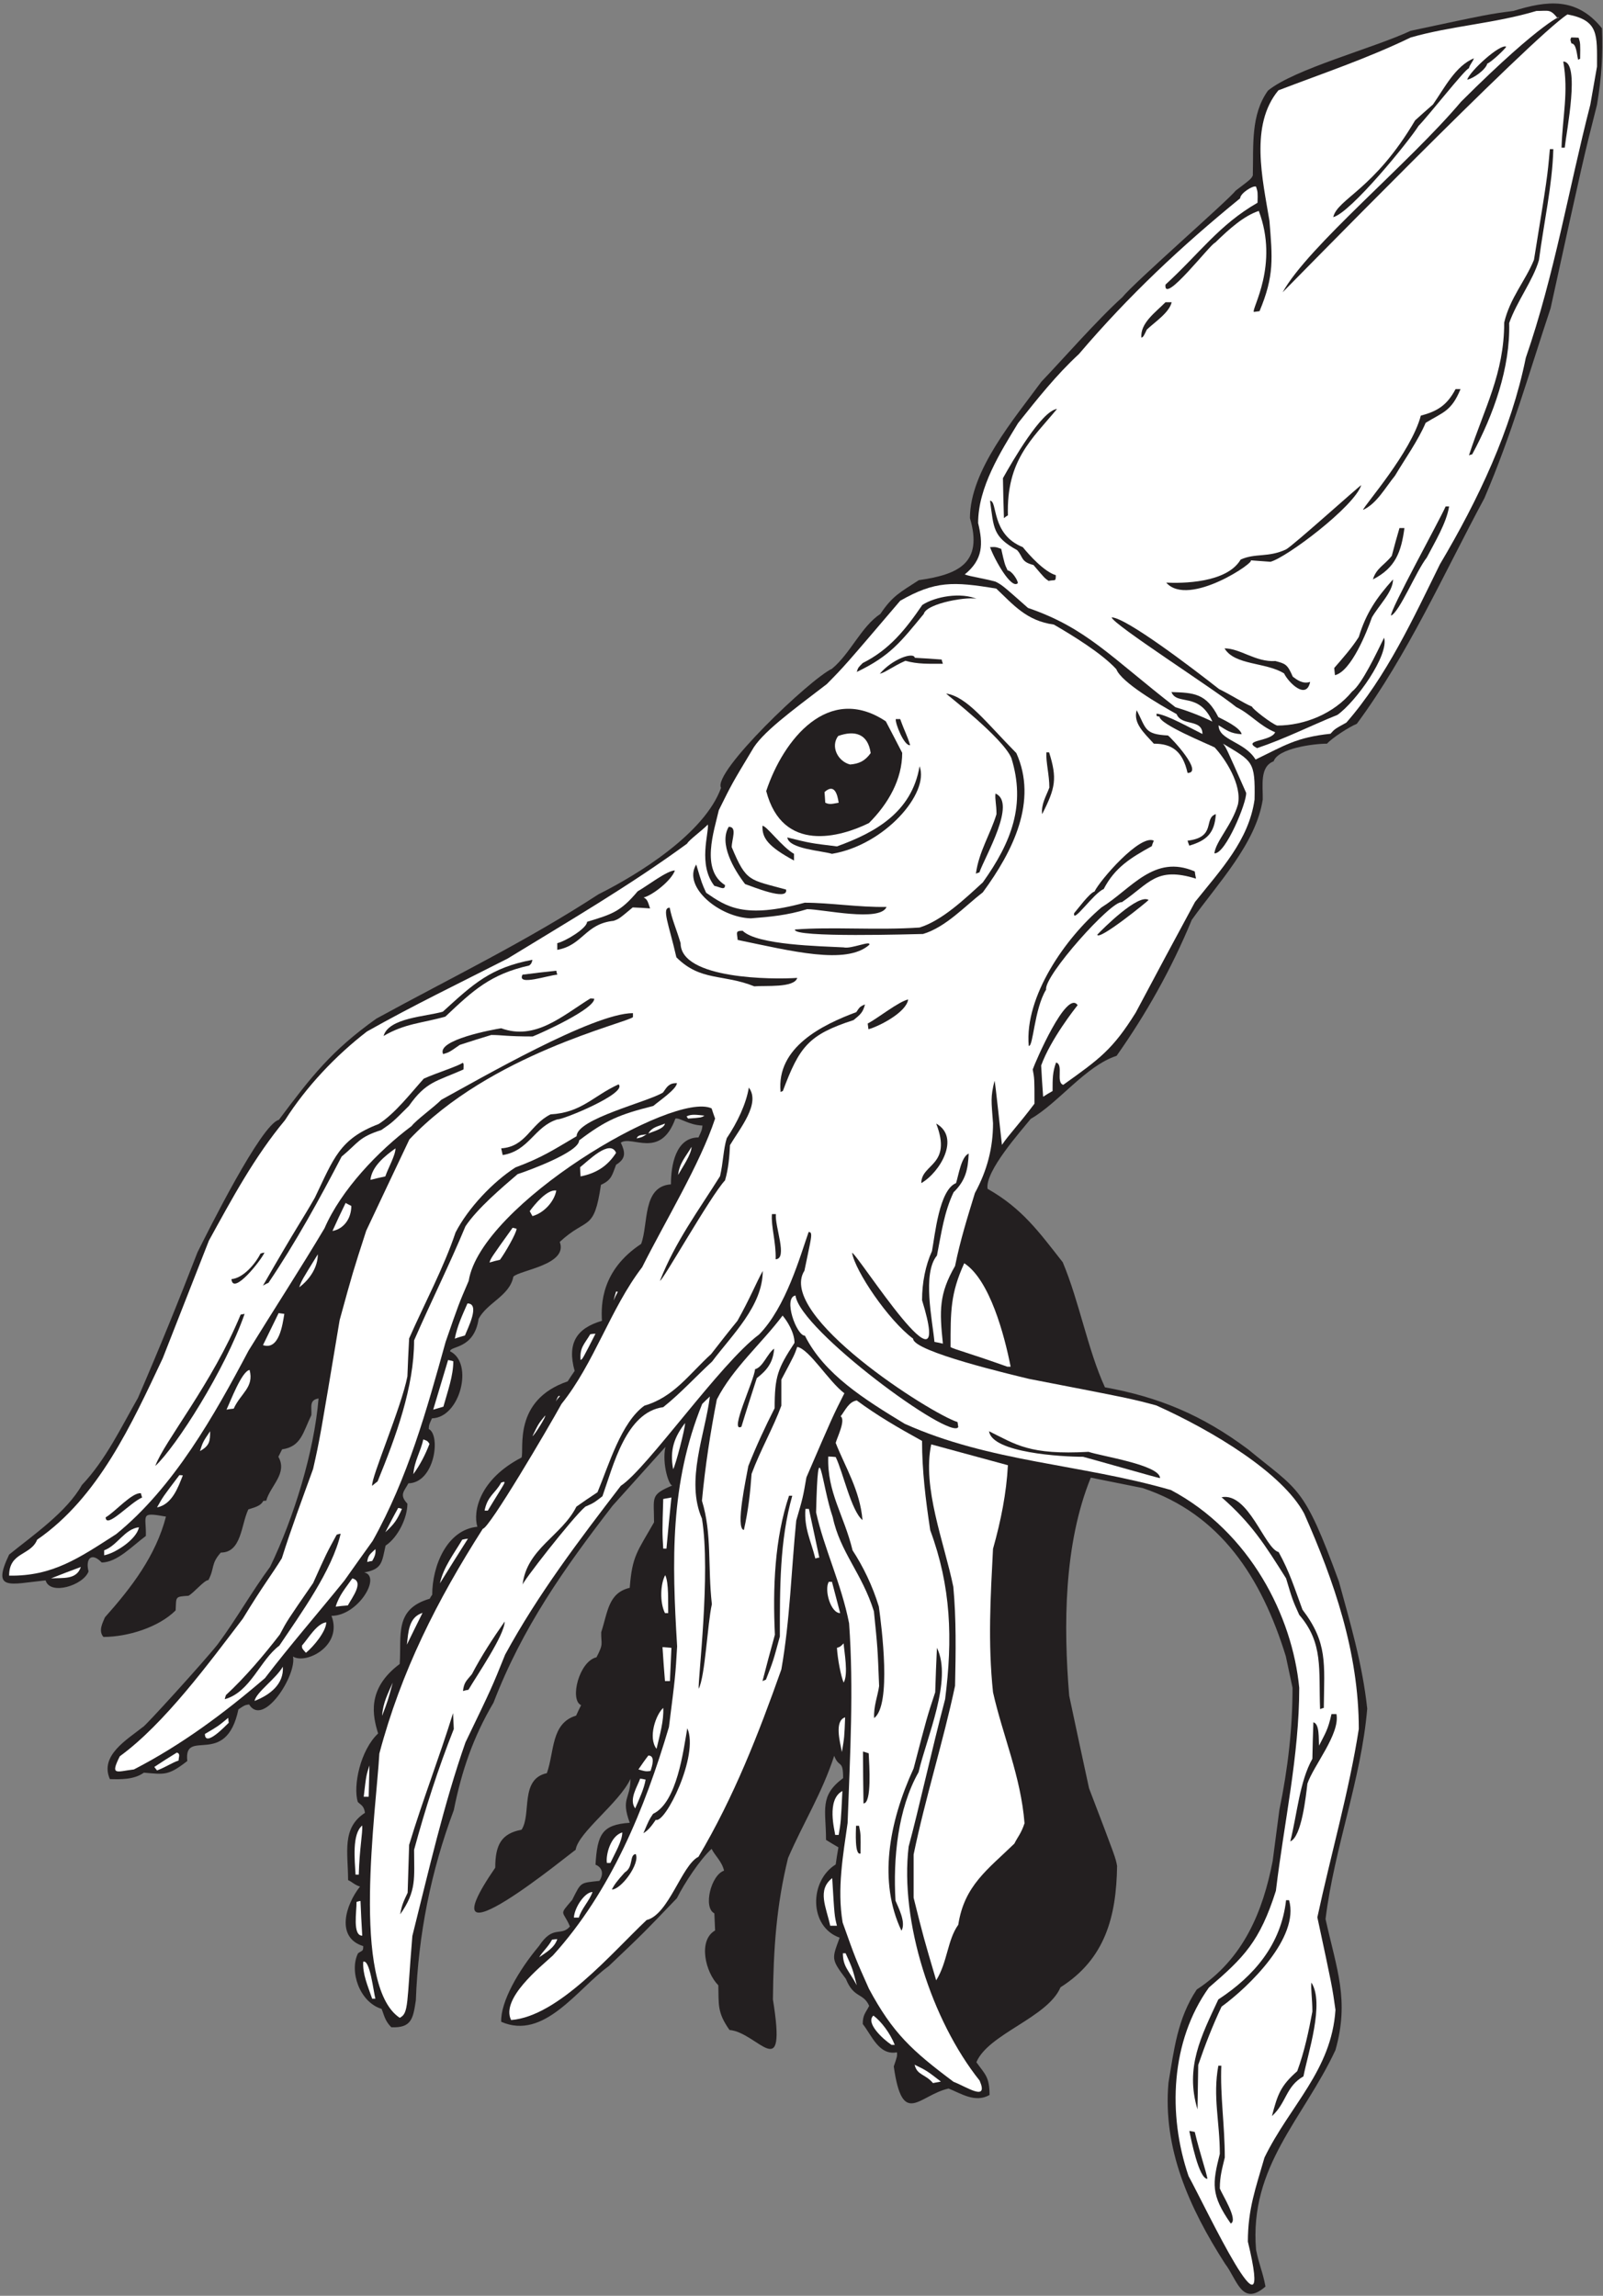 <?xml version="1.0" encoding="UTF-8" standalone="no"?>
<svg
   xmlns:dc="http://purl.org/dc/elements/1.1/"
   xmlns:cc="http://creativecommons.org/ns#"
   xmlns:rdf="http://www.w3.org/1999/02/22-rdf-syntax-ns#"
   xmlns:svg="http://www.w3.org/2000/svg"
   xmlns="http://www.w3.org/2000/svg"
   viewBox="0 0 620 888"
   height="888"
   width="620"
   xml:space="preserve"
   id="svg2"
   version="1.1"><rect x="0" y="0" width="620" height="888" fill="#808080" stroke="none"/><defs
     id="defs6" /><g
     transform="matrix(1.333,0,0,-1.333,0,888)"
     id="g10"><g
       transform="scale(0.1)"
       id="g12"><path
         id="path14"
         style="fill:#231f20;fill-opacity:1;fill-rule:nonzero;stroke:none"
         d="M 3554.48,93.035 C 3449.36,257.195 3373.76,427.844 3390.32,617.922 c 15.95,94.324 25.86,186.48 82.08,270.723 136.8,89.277 192.24,228.245 220.31,372.955 6.49,49.68 12.97,99.36 19.45,148.32 25.2,121.68 38.16,237.6 38.16,354.24 -6.48,30.96 -12.96,61.2 -19.44,91.44 -70.56,228.24 -189.36,412.56 -415.44,488.16 -50.4,10.08 -100.8,20.16 -150.48,30.24 -78.48,-193.02 -79.41,-430.66 -62.64,-632.87 18.72,-89.29 38.16,-178.57 57.6,-268.57 77.04,-201.6 77.04,-201.6 81.36,-225.36 -2.16,-146.88 -34.56,-270.005 -164.16,-352.083 -37.74,-88.496 -209.52,-134.875 -244.08,-217.441 25.2,-35.274 38.16,-42.481 38.16,-95.039 -41.76,-23.758 -82.8,4.328 -118.8,18.718 -85.97,-19.097 -133.67,-115.664 -159.12,64.083 10.08,29.523 10.08,29.523 9.36,41.046 -52.56,-10.089 -73.44,49.676 -99.36,82.079 0,26.632 7.92,31.679 18.72,52.562 -17.34,39.02 -44.7,21.004 -67.68,78.477 -43.92,58.32 -40.32,58.32 -18,119.518 -89,31.15 -88.9,164.51 -11.52,212.4 2.16,16.55 5.04,33.12 7.91,49.68 -12.23,7.2 -24.47,14.4 -35.99,21.6 0,87.12 -20.16,127.44 49.67,179.28 0,55.52 -12.1,27.97 -25.91,64.8 -36.16,-110.47 -88.8,-192.53 -133.92,-296.64 -33.84,-137.51 -42.48,-264.24 -43.92,-410.396 40.84,-253.203 -42.68,-96.004 -126,-88.567 -36,51.125 -30.96,73.442 -32.4,129.602 -37.44,37.441 -59.76,130.321 -9.36,159.121 -0.72,16.56 -1.44,33.11 -2.16,49.68 -33.09,16.55 -9.83,111.2 28.08,123.84 -5.76,26.64 -27.36,44.64 -36,63.37 -33.84,-30.97 -79.2,-100.09 -100.8,-143.28 -99.36,-103.69 -99.36,-103.69 -198,-197.294 -90.72,-65.515 -187.2,-215.996 -311.76,-161.277 -2.06,57.551 49.92,148.731 109.44,219.601 41.62,63.27 63.41,26.36 90,56.88 -20.16,48.24 -33.84,30.24 6.48,77.04 26.64,53.28 22.32,48.96 79.2,55.44 15.12,23.77 4.32,41.04 -11.52,46.8 5.43,88.22 18.55,116.14 99.36,121.68 -26.49,72.16 2.16,68.37 2.16,127.44 -32.47,-69.95 -151.92,-155.51 -159.12,-205.92 -5.17,-1.23 -453.71,-372.469 -233.28,-51.84 0,66.47 17.76,99.18 76.32,110.16 29.52,44.64 -5.76,146.88 73.44,164.16 22.32,62.64 11.52,144.72 84.96,167.04 4.32,10.09 9.36,20.16 14.4,30.24 -33.97,15.1 -6.04,127.26 44.64,138.95 21.6,41.05 12.96,37.45 13.68,72.73 19.44,59.04 20.16,113.76 82.8,128.88 7.14,92.76 21.5,103.92 70.56,190.08 0,74.15 -12.24,79.21 54,107.28 -9.43,-6 -32.12,62.53 -20.88,111.6 -51.12,-56.89 -102.24,-113.76 -153.36,-170.64 -141.12,-182.88 -262.08,-354.24 -345.6,-571.68 -58.32,-98.64 -92.16,-196.56 -115.2,-311.76 -66.24,-177.12 -102.96,-360 -110.16,-552.235 -7.92,-51.125 -11.52,-80.649 -71.28,-77.766 -18.72,18.723 -20.88,35.996 -28.08,53.281 -64.08,19.446 -94.32,109.446 -68.4,161.282 12.91,9.228 15.12,4.961 15.12,20.878 -80.404,24.74 -51.49,119.55 -9.36,172.8 -15.12,4.32 -23.04,13.69 -34.56,18.72 0,79.2 -19.437,151.2 48.96,195.12 -2.88,20.88 -11.52,22.33 -20.88,31.68 -14.13,46.92 7.37,150.1 59.04,198.72 -15.27,49.51 -34.6,129.05 62.64,201.6 5.76,83.52 -16.56,159.12 87.12,189.36 2.16,4.32 4.32,7.92 7.2,11.52 0,83.52 42.48,188.64 131.04,197.28 -13.52,44.2 6.01,137.83 128.16,200.88 8.39,23.06 -26.38,166.19 133.92,221.04 6.48,10.08 12.96,20.16 20.16,30.25 -22.32,79.91 5.04,123.83 79.2,145.43 -2.88,46.61 -2.08,146.73 113.76,223.19 21.69,58.1 2.85,166.84 86.4,172.81 0,54.88 13.67,136.08 79.92,136.08 10.08,21.6 10.08,21.6 11.52,34.56 -40.19,1.38 -65.37,23.44 -78.48,20.16 -43.45,-119.5 -126.43,-47.28 -158.4,-69.84 12.96,-27.36 15.84,-46.08 -13.68,-64.07 -11.52,-29.53 -12.24,-43.93 -43.92,-58.32 -20.48,-138.24 -39.62,-91.29 -119.52,-165.61 24.98,-66.58 -116.47,-81.8 -134.64,-100.8 -10.8,-56.16 -75.6,-74.88 -100.8,-122.4 -13.2,-89.15 -82.8,-77.76 -82.8,-94.32 69.45,-33.48 29.17,-192.9 -52.56,-194.39 -8.64,-18.73 -8.64,-18.73 -9.36,-30.97 35.51,-17.76 17.45,-156.06 -59.04,-157.68 -12.24,-23.04 -27.36,-33.12 -2.88,-59.04 0,-41.04 -27.36,-97.92 -63.36,-121.68 -10.8,-48.24 -9.36,-68.4 -61.92,-77.76 50.84,-11.29 -17.84,-126 -95.042,-126 33.625,-87.35 -74.313,-141.71 -111.598,-118.08 11.262,-54.19 -86.351,-206.58 -127.441,-138.96 -12.957,-2.16 -12.957,-2.16 -30.961,-14.4 -36.215,-172.38 -159.375,-51.19 -148.317,-149.76 -55.937,-43.62 -66.351,-38.81 -126,-33.84 -28.804,-20.88 -69.121,-19.44 -98.64,-18.72 -30.242,68.4 49.679,114.48 95.762,151.2 0.027,-5.19 179.289,191.79 217.441,240.48 53.996,72.73 98.637,152.64 151.918,224.64 69.121,143.28 127.441,333.36 140.398,488.16 -28.082,-4.32 -19.441,-25.2 -20.882,-48.24 -24.477,-50.4 -29.516,-91.44 -84.958,-99.35 -3.601,-7.21 -7.203,-14.41 -10.8,-21.61 27.359,-48.24 -23.039,-83.52 -35.278,-127.44 -2.882,0 -5.761,0 -8.64,-0.72 -7.922,-15.84 -28.801,-19.44 -43.199,-24.48 -21.176,-43.77 -19.293,-125.28 -79.922,-125.28 -29.524,-33.12 -17.282,-44.63 -36,-79.92 -12.239,0 -40.321,-35.28 -57.598,-45.36 -40.324,-2.88 -35.285,-2.16 -37.441,-42.48 -49.524,-49.52 -139.754,-77.04 -209.524,-77.04 -15.84,18 -1.441,42.48 4.32,56.88 77.043,86.4 147.606,178.56 177.122,292.32 -77.04,13.68 -56.879,5.04 -58.321,-56.16 -38.16,-28.08 -83.519,-77.03 -128.16,-77.03 -30.238,31.67 -47.519,10.07 -38.16,-25.93 -15.133,-40.73 -111.844,-70.43 -124.559,-25.92 -104.398,-10.8 -156.961,-32.4 -105.84,74.88 69.465,56.16 167.097,123.63 210.96,201.6 69.118,72.72 114.477,168.48 162.719,252.72 61.203,141.12 118.801,282.95 172.801,422.65 28.797,57.59 185.039,372.23 236.16,384.47 95.039,126.72 152.637,200.88 282.959,293.76 220.53,120.69 432.88,222.94 644.4,360.72 117.39,58.69 308.2,177.23 355.68,308.88 -25.86,44.65 257.4,315.13 321.84,345.6 54,44.64 84.24,121.68 140.4,159.12 36,53.28 57.6,62.64 111.6,97.92 116.64,16.56 186.48,50.4 148.32,180 0,138.96 129.6,289.44 207.36,396 53.61,55.64 165.21,182.85 234.71,244.8 34.13,42.81 309.07,282.95 329.05,309.6 44.64,33.84 44.64,33.84 49.68,43.92 2.15,87.84 -6.48,175.68 43.92,246.24 77.29,63.05 306.08,123 414,173.52 226.08,48.24 226.08,48.24 298.09,57.6 97.91,30.24 183.59,41.04 257.03,-50.4 2.88,-76.32 -0.72,-139.68 -14.4,-221.76 -38.88,-153.36 -38.88,-153.36 -134.64,-590.4 -61.92,-185.76 -113.03,-367.2 -192.24,-551.52 -116.65,-216.72 -222.48,-455.04 -370.08,-654.48 -21.6,-8.64 -72,-41.04 -86.4,-57.6 -39.6,0 -142.56,-13.68 -154.8,-51.12 -41.04,-15.84 -30.96,-69.84 -31.68,-110.88 -19.44,-127.44 -130.31,-243.36 -205.92,-349.2 -59.46,-144.24 -134.6,-276.17 -218.16,-394.56 -89.95,-29.33 -168.79,-136.98 -249.12,-182.88 -28.79,-36 -133.2,-151.92 -125.28,-203.04 100.3,-56.78 149.19,-125.18 218.17,-213.12 48.64,-116.15 72.5,-254.02 122.39,-362.87 155.52,-28.09 281.52,-79.93 415.44,-180 147.02,-121.25 161.14,-103.57 263.52,-383.77 32.4,-118.8 68.4,-239.76 82.08,-368.64 -17.28,-205.2 -95.76,-404.64 -120.95,-610.57 33.01,-148.09 69.52,-235.317 28.79,-380.149 -92.88,-199.445 -250.56,-336.965 -230.4,-579.602 10.08,-48.242 18.72,-61.203 27.36,-106.562 -69.01,-60.039 -82.5,21.328 -117.36,66.238 v 0" /><path
         id="path16"
         style="fill:#ffffff;fill-opacity:1;fill-rule:nonzero;stroke:none"
         d="m 3448.64,347.195 c -61.2,179.289 -51.84,392.407 59.04,547.207 101.32,87.18 147.59,133.208 194.4,280.798 23.76,198.72 67.68,392.4 67.68,588.96 -19.73,207.08 -141.99,451.44 -372.24,573.84 -264.24,76.32 -524.16,80.64 -772.56,192.25 -115.92,70.55 -233.28,143.27 -289.44,255.59 -24.69,0 -64.02,110.53 -27.36,116.64 12.64,-100.33 452.34,-423.04 472.32,-381.6 -0.72,5.04 -1.44,10.08 -2.16,14.4 -76.44,23.72 -526.41,309.73 -444.24,439.2 18.98,94.18 26.36,112.32 12.24,112.32 -24.43,-69.16 -65.69,-218.19 -144.07,-297.69 -112.25,-83.16 -324.18,-388.54 -400.97,-438.86 -120.96,-157.69 -239.76,-313.93 -335.52,-489.61 -38.88,-96.48 -38.88,-96.48 -115.2,-254.88 -62.64,-178.56 -107.28,-375.12 -154.08,-561.6 -16.56,-197.273 -10.08,-224.64 -36.72,-237.597 -142.31,94.343 -68.03,605.327 -59.04,766.797 63.36,239.04 167.76,444.96 300.24,652.32 18,0 189.36,291.59 228.24,362.16 95.04,118.08 141.84,276.48 234,396.72 65.58,131.16 168.23,299.49 211.68,431.28 -3.6,10.08 -7.2,20.16 -10.08,29.52 -110.71,51.77 -669.72,-279.99 -704.88,-500.4 -28.8,-66.96 -28.8,-66.96 -66.96,-177.12 -54.72,-197.28 -109.44,-394.56 -211.68,-577.44 -27.36,-38.17 -54.72,-76.32 -82.081,-115.2 C 923.754,1981.89 841.48,1887.27 768.801,1792.23 650.719,1690.72 526.879,1598.56 388.637,1527.27 c -50.578,-6.06 -69.91,-19.58 -41.039,38.17 128.882,93.6 259.922,272.16 357.125,399.6 60.476,99.36 83.519,126.72 113.035,174.96 27.363,87.12 59.762,173.52 90.722,259.2 19.442,86.4 19.442,86.4 77.04,432 38.16,138.96 38.16,138.96 77.04,259.2 41.76,88.56 83.52,177.12 125.28,264.96 233.49,247.79 629.18,337.35 648.72,354.96 0,4.32 0,7.92 0,11.52 -116.22,0 -445.51,-191.32 -555.84,-251.28 -22.32,-22.32 -73.44,-59.04 -86.4,-76.32 -96.48,-72 -204.48,-185.04 -252.718,-296.64 C 871.758,2980.25 794,2860.72 721.277,2742.64 622.641,2556.16 504.563,2345.92 336.801,2209.84 230.238,2141.44 153.199,2087.44 26.48,2089.6 c 0,69.12 62.641,57.6 81.364,104.4 177.836,122.39 275.039,336.96 364.312,526.32 44.645,113.76 89.285,227.52 133.922,341.28 66.965,121.68 131.766,242.64 221.039,349.92 61.203,96.48 146.883,187.2 237.603,257.04 133.92,75.6 267.12,139.68 408.24,211.68 176.4,108 354.24,211.68 520.56,333.36 5.76,10.8 41.04,36 60.48,55.44 2.91,-26.14 -29.06,-116.22 18.72,-177.84 16.33,-3.27 30.96,-14.51 30.96,2.16 -71.28,44.64 -31.68,156.96 -18,217.44 38.16,77.04 38.16,77.04 95.76,172.8 26.84,50.33 114.29,114.07 217.44,192.96 51.12,51.84 51.12,51.84 213.12,241.92 100.8,57.6 153.36,56.16 278.64,35.28 48.24,-45.36 87.13,-93.6 167.04,-104.4 53.77,-31.13 139.31,-83.52 181.44,-129.6 14.4,-38.16 124.56,-102.24 174.96,-130.32 13.98,-35.71 74.88,-12.52 74.88,-57.6 -36.73,18 -102.24,55.44 -133.2,59.04 0,-9.69 -0.27,-6.41 8.64,-8.64 0,-22.32 139.68,-79.2 159.84,-89.28 30.24,-32.4 79.92,-108 67.69,-165.6 -17.29,-59.84 -64.1,-106.35 -68.41,-141.84 32.29,-3.29 94.91,149.94 92.16,175.68 -57.61,130.32 -57.61,130.32 -66.96,142.56 85.68,-51.84 93.6,-49.68 91.44,-162 -16.55,-118.08 -97.93,-203.76 -172.8,-297.36 -57.6,-106.56 -115.2,-213.84 -172.08,-321.12 -66.96,-107.28 -104.4,-133.92 -210.24,-209.52 -22.36,7.06 1.92,59.1 -20.88,64.8 -10.08,-28.08 -10.08,-46.08 -10.08,-82.8 -9.36,-5.04 -18.72,-10.8 -27.36,-16.56 -2.16,30.24 -4.32,60.48 -5.76,90.72 27.46,75.93 98.49,166.02 105.84,174.96 -31.68,47.52 -123.84,-167.04 -130.32,-186.48 5.04,-26.64 5.04,-26.64 5.04,-99.36 -48.24,-64.08 -74.16,-89.28 -94.32,-119.52 -2.72,20.23 -19.43,185.76 -21.6,185.76 -11.9,-48.8 -9.08,-57.1 -4.32,-123.12 0,-70.56 -16.56,-136.07 -52.56,-202.32 -21.6,-70.56 -42.48,-136.8 -57.59,-211.68 -46.81,-81.36 -45.37,-128.88 -35.29,-225.36 -8.64,2.16 -16.56,3.59 -24.48,5.04 -5.76,61.92 -36,198.72 7.2,250.56 12.96,66.24 20.88,126 48.24,183.6 35.28,34.56 41.76,66.24 43.92,112.32 -21.48,-8.59 -29.47,-62.73 -36.72,-85.68 -48.96,-19.44 -61.2,-151.2 -69.84,-197.28 -18.72,-41.04 -28.8,-91.44 -28.8,-142.56 98.3,-318.21 -187.93,135.97 -203.04,137.52 8.64,-52.18 104.41,-195.03 177.12,-249.12 0,-37.44 289.44,-105.12 336.24,-116.64 297.36,-57.6 297.36,-57.6 369.36,-77.04 164.49,-73.87 366.58,-196.35 429.12,-313.92 86.4,-195.12 158.4,-402.48 158.4,-624.96 -28.08,-180.72 -80.63,-362.16 -120.24,-546.48 43.2,-201.597 43.2,-201.597 52.56,-268.558 -11.52,-175.684 -131.77,-276.489 -205.92,-428.403 -25.2,-87.84 -48.24,-149.043 -48.24,-244.082 81.14,-335.664 -122.91,101.02 -172.08,190.078 v 0" /><path
         id="path18"
         style="fill:#231f20;fill-opacity:1;fill-rule:nonzero;stroke:none"
         d="m 3571.04,209.68 c -58.33,83.523 -53.27,115.918 -31.68,202.324 0,92.879 -20.88,165.594 -4.32,255.594 2.88,0 5.76,0 8.64,0 -3.6,-86.399 10.08,-173.516 10.08,-266.399 -7.2,-30.957 -14.4,-53.277 -14.4,-90 5.76,-15.84 54.72,-92.156 31.68,-101.519 v 0" /><path
         id="path20"
         style="fill:#231f20;fill-opacity:1;fill-rule:nonzero;stroke:none"
         d="m 3450.8,478.242 c 5.04,-0.722 10.08,-1.445 15.84,-2.883 15.12,-63.355 33.84,-116.636 36.72,-136.082 -24.92,0 -47.27,114.407 -52.56,138.965 v 0" /><path
         id="path22"
         style="fill:#231f20;fill-opacity:1;fill-rule:nonzero;stroke:none"
         d="m 3690.56,521.438 c 16.56,63.367 25.2,87.839 73.44,130.32 20.88,56.887 33.12,115.207 43.92,172.805 0,37.441 -5.04,66.238 -2.88,84.238 38.88,-59.758 -10.08,-205.196 -23.04,-272.16 -51.84,-29.524 -48.96,-77.039 -91.44,-115.203 v 0" /><path
         id="path24"
         style="fill:#231f20;fill-opacity:1;fill-rule:nonzero;stroke:none"
         d="m 3474.56,540.879 c -36.72,121.68 10.8,212.402 60.48,318.965 104.4,68.398 182.16,159.836 196.56,287.996 2.88,0 5.76,0 8.65,0 30.95,-108 -116.64,-251.277 -195.85,-308.875 -25.92,-54.727 -48.24,-112.324 -67.68,-169.207 -0.72,-42.485 -1.44,-85.676 -2.16,-128.879 v 0" /><path
         id="path26"
         style="fill:#ffffff;fill-opacity:1;fill-rule:nonzero;stroke:none"
         d="m 2766.8,620.801 c -120.24,90 -176.4,141.125 -245.52,270 -38.88,87.121 -38.88,87.121 -76.32,192.239 -16.56,97.92 1.43,196.56 14.4,288.72 7.2,198 18,389.52 4.32,579.6 -22.32,114.48 -72.72,217.44 -95.76,321.84 6.17,248.5 15.62,80.6 48.24,-13.68 21.61,-102.25 84.97,-162.72 119.52,-273.6 10.8,-105.84 10.8,-105.84 15.12,-216.72 -3.6,-27.36 -16.56,-59.04 -14.41,-92.88 51.13,38.16 21.61,264.96 13.69,323.28 -18,59.76 -46.08,117.36 -76.32,163.44 -25.2,103.68 -74.16,167.76 -70.56,272.16 7.2,0 14.4,-0.72 21.6,-1.44 20.88,-42.48 45.36,-156.96 77.76,-182.88 -7.2,86.39 -50.4,154.08 -77.76,223.92 3.75,14.76 29.88,66.72 14.4,77.04 13.68,18 23.76,42.48 46.8,46.08 58.32,-43.2 118.8,-78.48 189.36,-117.36 0,-84.96 10.08,-169.2 23.76,-259.2 60.48,-163.44 65.52,-314.64 43.2,-490.32 -38.16,-144 -77.04,-321.84 -105.84,-427.68 -25.92,-217.44 66.96,-504.715 205.92,-678.958 27.31,-63.328 -39.29,-17.136 -75.6,-3.601 v 0" /><path
         id="path28"
         style="fill:#ffffff;fill-opacity:1;fill-rule:nonzero;stroke:none"
         d="m 2707.04,617.195 c -22.32,26.645 -46.08,22.325 -53.28,53.285 35.28,-17.277 35.28,-17.277 76.32,-48.957 -7.92,-1.445 -15.84,-2.878 -23.04,-4.328 v 0" /><path
         id="path30"
         style="fill:#ffffff;fill-opacity:1;fill-rule:nonzero;stroke:none"
         d="m 2586.8,728.074 c -25.2,16.567 -76.32,64.082 -52.56,84.961 22.32,-16.551 48.24,-50.398 61.92,-84.961 -3.6,0 -6.48,0 -9.36,0 v 0" /><path
         id="path32"
         style="fill:#ffffff;fill-opacity:1;fill-rule:nonzero;stroke:none"
         d="m 1483.04,800.078 c -30.96,61.926 85.68,154.805 120.96,187.195 169.2,186.487 267.12,426.967 336.96,663.127 18.72,148.32 18.72,148.32 23.76,234 -15.12,247.68 -20.88,473.04 72.72,703.44 7.2,7.2 14.4,14.39 22.32,21.6 -13.68,-109.44 -71.28,-244.08 -23.04,-354.24 26.22,-159.23 -12.48,-472.66 -9.36,-493.92 18.85,37.7 25.1,186.76 38.16,245.52 -12.24,108 0.72,204.48 -28.8,300.24 9.36,100.08 24.48,198 43.2,293.76 46.08,90.72 129.6,162 190.8,243.36 13.68,-15.84 34.56,-49.58 34.56,-79.1 -48.96,-74.88 -57.6,-97.29 -57.6,-189.46 -28.08,-55.44 -52.56,-108 -76.32,-167.76 -5.84,-33.35 -38.4,-181.52 -12.96,-185.76 12.96,56.88 18.72,110.88 22.32,162.72 25.2,68.4 63.36,134.64 86.4,198 0,25.2 0,50.4 0,75.6 38.16,72 38.16,72 46.08,95.04 36,-7.2 90.72,-100.08 136.8,-134.64 -33.84,-66.96 -33.84,-66.96 -110.16,-244.08 -10.08,-58.33 -10.08,-58.33 -29.52,-125.28 -14.4,-144 -18,-288.72 -43.2,-432 -66.24,-187.2 -137.52,-370.08 -240.48,-543.6 -48.91,-24.45 -85.86,-167.45 -150.48,-183.6 -101.52,-95.76 -255.6,-279.361 -393.12,-290.162 v 0" /><path
         id="path34"
         style="fill:#ffffff;fill-opacity:1;fill-rule:nonzero;stroke:none"
         d="m 1079.84,862.004 c -13.68,39.598 -28.08,72 -25.92,107.273 19.48,7.793 29.69,-87.019 35.28,-107.273 -3.6,0 -6.48,0 -9.36,0 v 0" /><path
         id="path36"
         style="fill:#ffffff;fill-opacity:1;fill-rule:nonzero;stroke:none"
         d="m 2486,900.879 c -22.32,42.48 -40.32,53.281 -40.32,92.883 2.16,0 5.04,0 7.93,0 20.15,-44.641 20.15,-44.641 32.39,-92.883 v 0" /><path
         id="path38"
         style="fill:#ffffff;fill-opacity:1;fill-rule:nonzero;stroke:none"
         d="m 2716.39,915.281 c -36.71,124.559 -36.71,124.559 -65.51,239.759 0,41.76 0,83.52 0,125.28 33.84,164.16 86.39,329.04 120.25,489.6 2.15,99.36 3.59,194.4 -5.04,287.28 -26.65,129.6 -90.73,287.28 -64.09,413.28 74.16,-20.16 148.32,-40.32 222.48,-60.48 -4.32,-81.36 -20.16,-160.56 -43.2,-242.64 -7.2,-139.68 -15.12,-272.16 0,-416.16 28.08,-125.28 80.65,-243.36 91.43,-380.16 -10.07,-30.24 -19.43,-38.88 -29.51,-59.04 -77.04,-74.88 -145.43,-121.68 -162.72,-235.44 -31.68,-43.92 -30.96,-107.997 -64.09,-161.279 v 0" /><path
         id="path40"
         style="fill:#ffffff;fill-opacity:1;fill-rule:nonzero;stroke:none"
         d="m 1564.4,982.234 c 11.52,18.726 25.92,29.526 37.44,51.126 5.04,0.72 10.08,1.44 15.12,1.44 -8.64,-25.92 -32.4,-38.159 -52.56,-52.566 v 0" /><path
         id="path42"
         style="fill:#ffffff;fill-opacity:1;fill-rule:nonzero;stroke:none"
         d="m 1034.48,1142.8 c 3.6,1.44 7.2,2.16 11.52,2.88 1.44,-33.12 2.88,-66.96 5.04,-100.8 -28.82,0 -15.97,71.19 -16.56,97.92 v 0" /><path
         id="path44"
         style="fill:#231f20;fill-opacity:1;fill-rule:nonzero;stroke:none"
         d="m 2615.6,1059.28 c -67.27,141.64 -37.39,312.7 35.28,470.88 38.88,149.04 38.88,149.04 62.64,221.04 1.44,43.2 2.87,86.4 5.04,128.88 45.7,-92.74 -29.97,-259.69 -53.28,-360.72 -60.71,-107.32 -74.1,-251.55 -66.96,-372.97 6.48,-16.55 31.68,-62.63 17.28,-87.11 v 0" /><path
         id="path46"
         style="fill:#ffffff;fill-opacity:1;fill-rule:nonzero;stroke:none"
         d="m 2408.96,1073.68 c -11.52,53.28 -38.88,103.68 5.76,138.25 6.48,-109.45 6.48,-109.45 13.68,-138.25 -6.47,0 -12.96,0 -19.44,0 v 0" /><path
         id="path48"
         style="fill:#ffffff;fill-opacity:1;fill-rule:nonzero;stroke:none"
         d="m 1665.2,1097.44 c 1.66,29.41 31.71,74.16 54,74.16 -8.64,-25.21 -32.4,-48.96 -39.6,-74.16 -5.04,0 -10.08,0 -14.4,0 v 0" /><path
         id="path50"
         style="fill:#231f20;fill-opacity:1;fill-rule:nonzero;stroke:none"
         d="m 1161.2,1106.8 c 4.32,28.08 12.24,42.48 21.6,62.64 1.44,46.8 2.88,92.88 4.32,138.96 38.88,128.87 87.84,254.16 127.44,382.32 0.72,-15.12 1.44,-30.24 2.16,-46.08 -45.36,-114.48 -82.08,-228.96 -115.2,-350.64 0,-81.36 7.92,-118.8 -40.32,-187.2 v 0" /><path
         id="path52"
         style="fill:#231f20;fill-opacity:1;fill-rule:nonzero;stroke:none"
         d="m 1775.36,1178.8 c 7.2,14.55 15.84,25.67 37.44,49.68 26.11,15.97 12.85,51.18 31.68,53.28 13.54,-27.09 -41.91,-102.96 -69.12,-102.96 v 0" /><path
         id="path54"
         style="fill:#ffffff;fill-opacity:1;fill-rule:nonzero;stroke:none"
         d="m 1031.6,1222 c -2.16,41.76 -10.8,118.08 19.44,142.56 1.44,-22.33 -7.92,-66.96 -10.08,-142.56 -3.6,0 -6.48,0 -9.36,0 v 0" /><path
         id="path56"
         style="fill:#ffffff;fill-opacity:1;fill-rule:nonzero;stroke:none"
         d="m 1760.96,1255.84 c -3.79,22.64 10.49,79.15 44.64,88.56 0,-25.2 -22.32,-61.92 -34.56,-88.56 -3.6,0 -7.2,0 -10.08,0 v 0" /><path
         id="path58"
         style="fill:#231f20;fill-opacity:1;fill-rule:nonzero;stroke:none"
         d="m 2483.84,1363.84 c 2.88,0 5.76,0 8.64,0 5.04,-24.48 5.04,-24.48 4.32,-80.64 -17.48,-5.82 -13.28,64.72 -12.96,80.64 v 0" /><path
         id="path60"
         style="fill:#231f20;fill-opacity:1;fill-rule:nonzero;stroke:none"
         d="m 3743.84,1318.48 c 20.16,79.92 26.64,172.8 64.08,239.76 0.72,35.28 1.44,70.56 2.88,105.84 18.83,-4.7 14.73,-49.33 16.56,-67.69 18.42,36.84 25.46,44.8 36,91.45 4.32,0 9.35,0 14.41,0 10.79,-57.6 -66.25,-149.04 -84.25,-201.6 -4.32,-35.28 -16.56,-154.8 -49.68,-167.76 v 0" /><path
         id="path62"
         style="fill:#ffffff;fill-opacity:1;fill-rule:nonzero;stroke:none"
         d="m 2423.36,1337.2 c -1,11.49 -26.55,102.34 20.88,127.44 -4.32,-89.28 -4.32,-89.28 -10.8,-127.44 -3.6,0 -7.2,0 -10.08,0 v 0" /><path
         id="path64"
         style="fill:#231f20;fill-opacity:1;fill-rule:nonzero;stroke:none"
         d="m 1866.8,1342.23 c 16.56,38.9 16.56,38.9 28.08,56.17 69.84,33.12 87.84,183.6 99.36,248.4 34.9,-78.58 -64.78,-278.37 -91.44,-265.67 -10.08,-14.41 -20.16,-29.53 -36,-38.9 v 0" /><path
         id="path66"
         style="fill:#ffffff;fill-opacity:1;fill-rule:nonzero;stroke:none"
         d="m 1843.04,1414.24 c -19.44,25.92 7.2,64.8 14.4,86.4 5.04,-0.72 10.08,-1.44 15.84,-2.87 -4.32,-25.93 -18,-55.45 -30.24,-83.53 v 0" /><path
         id="path68"
         style="fill:#231f20;fill-opacity:1;fill-rule:nonzero;stroke:none"
         d="m 2505.44,1428.64 c -0.72,50.4 -1.44,100.8 -1.44,150.48 5.04,-1.44 10.8,-2.88 16.56,-5.04 1.57,-32.97 9.6,-145.44 -15.12,-145.44 v 0" /><path
         id="path70"
         style="fill:#ffffff;fill-opacity:1;fill-rule:nonzero;stroke:none"
         d="m 1055.36,1448.07 c 7.2,61.93 7.2,61.93 16.56,90.73 -0.72,-30.24 -1.44,-60.48 -2.16,-90.73 -5.04,0 -10.08,0 -14.4,0 v 0" /><path
         id="path72"
         style="fill:#ffffff;fill-opacity:1;fill-rule:nonzero;stroke:none"
         d="m 1852.4,1527.27 c 9.36,13.69 18.72,27.37 28.8,40.33 20.98,0 10.89,-30.75 6.48,-44.64 -15.55,-2.59 -19.5,0.02 -35.28,4.31 v 0" /><path
         id="path74"
         style="fill:#ffffff;fill-opacity:1;fill-rule:nonzero;stroke:none"
         d="m 455.602,1524.4 c -2.883,3.6 -5.762,7.2 -7.922,10.08 21.601,14.4 43.199,28.08 65.519,41.76 11.102,-3.7 5.043,-12.15 5.043,-23.04 -19.441,-6.48 -36,-18.72 -62.64,-28.8 v 0" /><path
         id="path76"
         style="fill:#ffffff;fill-opacity:1;fill-rule:nonzero;stroke:none"
         d="m 2442.8,1577.68 c -5.76,30.24 -22.32,90.72 9.36,100.8 -2.16,-57.6 -2.16,-57.6 -9.36,-100.8 v 0" /><path
         id="path78"
         style="fill:#ffffff;fill-opacity:1;fill-rule:nonzero;stroke:none"
         d="m 1904.96,1587.04 c -25.2,32.4 -2.16,99.35 19.44,118.8 2.16,-36.72 -10.08,-79.2 -19.44,-118.8 v 0" /><path
         id="path80"
         style="fill:#ffffff;fill-opacity:1;fill-rule:nonzero;stroke:none"
         d="m 594.563,1630.24 c 38.156,22.32 38.156,22.32 67.679,46.8 0,-4.31 0.719,-9.36 1.442,-14.4 -11.278,-10.87 -69.121,-71.77 -69.121,-32.4 v 0" /><path
         id="path82"
         style="fill:#ffffff;fill-opacity:1;fill-rule:nonzero;stroke:none"
         d="m 1108.64,1682.8 c 2.88,39.6 17.28,64.8 30.96,96.48 -14.4,-53.28 -14.4,-53.28 -30.96,-96.48 v 0" /><path
         id="path84"
         style="fill:#231f20;fill-opacity:1;fill-rule:nonzero;stroke:none"
         d="m 3830.25,1702.23 c -4.33,115.93 10.07,191.53 -60.49,273.61 -19.44,43.2 -19.44,43.2 -38.16,105.84 -61.93,98.29 -99.88,158.77 -187.2,235.44 78.38,14.88 125.1,-148.99 165.6,-159.12 32.29,-58.69 45.95,-104.37 69.12,-167.04 73.44,-96.48 63.36,-155.52 61.92,-285.12 -3.6,-0.72 -7.2,-2.16 -10.79,-3.61 v 0" /><path
         id="path86"
         style="fill:#ffffff;fill-opacity:1;fill-rule:nonzero;stroke:none"
         d="m 738.559,1726 c 5.394,25.94 61.316,63.65 82.082,99.36 3.597,-50.4 -37.442,-82.08 -82.082,-99.36 v 0" /><path
         id="path88"
         style="fill:#231f20;fill-opacity:1;fill-rule:nonzero;stroke:none"
         d="m 652.156,1731.04 c 0.727,4.32 2.164,8.64 3.606,12.24 54.718,50.4 110.879,116.64 156.242,175.67 20.879,39.6 20.879,39.6 96.476,149.05 38.879,86.4 38.879,86.4 68.399,140.4 3.601,1.44 7.203,2.16 11.519,2.88 C 963.922,2104.72 871.758,1978 810.563,1886.56 754.398,1844.8 727.043,1751.93 652.156,1731.04 v 0" /><path
         id="path90"
         style="fill:#231f20;fill-opacity:1;fill-rule:nonzero;stroke:none"
         d="m 1343.36,1754.8 c 2.88,25.92 10.8,30.24 25.92,48.96 27.36,52.56 61.2,104.4 95.04,152.63 0,-38.87 -80.64,-156.23 -105.12,-197.99 -5.76,-0.72 -10.8,-2.16 -15.84,-3.6 v 0" /><path
         id="path92"
         style="fill:#ffffff;fill-opacity:1;fill-rule:nonzero;stroke:none"
         d="m 2447.84,1779.28 c -7.92,18.72 -17.28,66.96 -19.44,100.8 9.37,2.88 9.37,2.88 19.44,12.96 1.44,-23.04 14.39,-90 0,-113.76 v 0" /><path
         id="path94"
         style="fill:#ffffff;fill-opacity:1;fill-rule:nonzero;stroke:none"
         d="m 1929.44,1783.61 c -2.88,33.11 -5.04,66.23 -7.2,98.62 8.64,-0.71 17.28,-1.43 25.92,-2.15 -1.44,-31.68 -2.88,-64.08 -4.32,-96.47 -5.04,0 -10.08,0 -14.4,0 v 0" /><path
         id="path96"
         style="fill:#231f20;fill-opacity:1;fill-rule:nonzero;stroke:none"
         d="m 2212.4,1783.61 c 11.52,45.34 23.76,90 36,134.63 -6.48,136.08 -0.72,279.36 41.04,403.2 2.88,0 5.76,0 9.36,0 -36.72,-129.6 -36,-268.56 -36,-408.24 -19.44,-72 -19.44,-72 -40.32,-125.28 -3.6,-1.44 -7.2,-2.88 -10.08,-4.31 v 0" /><path
         id="path98"
         style="fill:#ffffff;fill-opacity:1;fill-rule:nonzero;stroke:none"
         d="m 887.598,1865.68 c -11.52,12.96 -11.52,12.96 -11.52,20.88 19.442,22.32 43.203,64.08 70.563,67.68 0,-25.92 -36.719,-70.56 -59.043,-88.56 v 0" /><path
         id="path100"
         style="fill:#ffffff;fill-opacity:1;fill-rule:nonzero;stroke:none"
         d="m 1180.64,1889.44 c 4.32,37.44 5.04,79.2 45.36,92.16 -15.12,-30.24 -30.24,-61.2 -45.36,-92.16 v 0" /><path
         id="path102"
         style="fill:#ffffff;fill-opacity:1;fill-rule:nonzero;stroke:none"
         d="m 1929.44,1980.88 c -15.84,31.68 -12.96,85.68 0.72,110.16 10.8,-21.6 7.92,-79.2 8.64,-110.16 -3.6,0 -6.48,0 -9.36,0 v 0" /><path
         id="path104"
         style="fill:#ffffff;fill-opacity:1;fill-rule:nonzero;stroke:none"
         d="m 2404.64,2071.6 c 2.88,0 5.76,0 9.36,0 7.93,-30.24 15.84,-60.47 23.77,-90.72 -27.67,0 -46.62,67.38 -33.13,90.72 v 0" /><path
         id="path106"
         style="fill:#ffffff;fill-opacity:1;fill-rule:nonzero;stroke:none"
         d="m 974,1999.6 c 10.082,33.84 29.52,54.72 48.24,82.08 35.28,-9.36 0,-54.72 -12.96,-78.48 -12.237,-0.72 -23.76,-2.16 -35.28,-3.6 v 0" /><path
         id="path108"
         style="fill:#231f20;fill-opacity:1;fill-rule:nonzero;stroke:none"
         d="m 1516.16,2062.23 c 11.52,105.84 113.76,142.57 156.24,227.53 20.16,14.4 40.32,28.08 61.2,41.76 33.12,79.2 68.4,202.32 136.08,251.28 85.55,24.95 129.41,91.08 193.68,149.76 25.2,32.4 50.4,64.8 76.32,96.48 36,64.07 55.44,112.32 73.44,144.72 0,-101.53 -89.28,-185.76 -146.88,-262.8 -48.24,-44.64 -91.44,-92.16 -141.84,-132.48 -108,-14.4 -144.72,-169.2 -176.4,-258.48 -25.2,-19.44 -25.2,-19.44 -49.68,-30.24 -36.49,-30.66 -189.77,-227.51 -182.16,-227.53 v 0" /><path
         id="path110"
         style="fill:#ffffff;fill-opacity:1;fill-rule:nonzero;stroke:none"
         d="m 1276.4,2067.27 c 10.8,48.25 40.32,84.96 64.8,126.73 5.04,1.44 10.8,2.16 16.56,2.88 -27.36,-43.2 -54.72,-86.4 -81.36,-129.61 v 0" /><path
         id="path112"
         style="fill:#ffffff;fill-opacity:1;fill-rule:nonzero;stroke:none"
         d="m 148.16,2081.68 c 28.797,11.52 57.602,22.32 86.403,33.12 -12.243,-38.16 -53.286,-30.96 -86.403,-33.12 v 0" /><path
         id="path114"
         style="fill:#ffffff;fill-opacity:1;fill-rule:nonzero;stroke:none"
         d="m 1065.44,2129.2 c 2.16,20.88 10.8,24.48 23.76,37.44 1.44,-11.52 -0.72,-20.16 -9.36,-34.56 -5.04,-0.72 -10.08,-1.44 -14.4,-2.88 v 0" /><path
         id="path116"
         style="fill:#ffffff;fill-opacity:1;fill-rule:nonzero;stroke:none"
         d="m 2365.76,2139.28 c -13.26,53.04 -32.97,87.68 -28.8,144 2.88,0 6.48,0 10.08,0 10.08,-46.8 20.16,-93.6 30.23,-141.12 -4.31,-0.72 -7.91,-1.44 -11.51,-2.88 v 0" /><path
         id="path118"
         style="fill:#ffffff;fill-opacity:1;fill-rule:nonzero;stroke:none"
         d="m 302.242,2148.64 c 0,5.04 0,10.08 0,14.4 38.875,14.4 59.035,61.92 100.801,66.96 -5.762,-33.84 -66.965,-74.88 -100.801,-81.36 v 0" /><path
         id="path120"
         style="fill:#ffffff;fill-opacity:1;fill-rule:nonzero;stroke:none"
         d="m 1924.4,2168.07 c -2.88,48.25 -2.88,48.25 0,144.01 7.92,1.44 15.84,2.88 23.76,4.31 -5.04,-48.95 -10.08,-98.62 -14.4,-148.32 -3.6,0 -6.48,0 -9.36,0 v 0" /><path
         id="path122"
         style="fill:#ffffff;fill-opacity:1;fill-rule:nonzero;stroke:none"
         d="m 1118,2215.6 c 12.24,23.76 24.48,47.51 37.44,70.56 3.6,-0.72 7.2,-1.44 10.8,-2.88 -14.4,-32.4 -21.6,-43.2 -48.24,-67.68 v 0" /><path
         id="path124"
         style="fill:#231f20;fill-opacity:1;fill-rule:nonzero;stroke:none"
         d="m 306.559,2258.8 c 25.921,14.4 77.039,73.43 102.242,69.84 0.719,-3.6 2.16,-7.92 3.601,-12.25 -34.636,-14.5 -104.547,-92.82 -105.843,-57.59 v 0" /><path
         id="path126"
         style="fill:#ffffff;fill-opacity:1;fill-rule:nonzero;stroke:none"
         d="m 1406,2278.24 c 8.64,43.2 30.96,49.68 48.24,81.36 18.53,6.18 12.56,4.15 -38.88,-81.36 -3.6,0 -6.48,0 -9.36,0 v 0" /><path
         id="path128"
         style="fill:#ffffff;fill-opacity:1;fill-rule:nonzero;stroke:none"
         d="m 455.602,2287.6 c 17.281,30.95 17.281,30.95 64.796,93.6 2.883,0 6.481,0 10.082,-0.72 -13.679,-34.56 -30.96,-84.24 -74.878,-92.88 v 0" /><path
         id="path130"
         style="fill:#231f20;fill-opacity:1;fill-rule:nonzero;stroke:none"
         d="m 1079.84,2350.25 c -3.89,22.52 84.6,226.94 102.24,317.52 1.44,36.71 2.88,73.43 5.04,110.15 44.64,101.52 100.8,205.92 134.64,307.44 36.72,71.28 108.72,146.87 173.52,188.64 78.16,29.11 109.87,50.73 177.84,90.72 0,50.4 206.64,99.36 250.56,126.72 12.24,17.28 17.28,27.36 40.32,27.36 0,-17.14 -53.08,-52.9 -68.4,-66.24 -99.36,-25.2 -137.52,-41.04 -215.28,-100.08 0,-33.84 -147.6,-87.84 -178.56,-97.92 -46.08,-39.6 -116.64,-99.36 -151.2,-151.2 -46.08,-110.88 -100.08,-218.88 -149.04,-331.2 0,-135.36 -52.56,-278.64 -105.84,-408.96 -5.76,-4.32 -10.8,-8.64 -15.84,-12.95 v 0" /><path
         id="path132"
         style="fill:#231f20;fill-opacity:1;fill-rule:nonzero;stroke:none"
         d="m 3142.64,2434.48 c -61.2,0 -264.24,11.52 -272.88,74.16 78.21,-38.66 116.99,-69.34 288.72,-59.76 35.28,-12.45 207.36,-37.92 207.36,-76.32 -2.16,-0.72 -208.32,58.32 -223.2,61.92 v 0" /><path
         id="path134"
         style="fill:#ffffff;fill-opacity:1;fill-rule:nonzero;stroke:none"
         d="m 1199.36,2384.08 c 2.88,38.88 21.6,66.24 28.8,100.8 12.24,-4.32 12.24,-4.32 18,-12.95 -12.24,-31.68 -26.64,-59.77 -46.8,-87.85 v 0" /><path
         id="path136"
         style="fill:#ffffff;fill-opacity:1;fill-rule:nonzero;stroke:none"
         d="m 1953.2,2398.48 c -10.8,56.88 4.32,94.32 34.56,133.92 0.72,-14.4 -28.08,-124.56 -34.56,-133.92 v 0" /><path
         id="path138"
         style="fill:#231f20;fill-opacity:1;fill-rule:nonzero;stroke:none"
         d="m 450.563,2407.84 c 25.535,70.59 165.46,239.63 247.679,439.2 3.598,0.73 7.196,1.44 11.52,2.16 -56.817,-162.92 -199.153,-385.79 -259.199,-441.36 v 0" /><path
         id="path140"
         style="fill:#ffffff;fill-opacity:1;fill-rule:nonzero;stroke:none"
         d="m 580.16,2451.04 c 8.641,26.64 8.641,26.64 29.52,57.6 0,-27.36 -0.719,-41.76 -29.52,-57.6 v 0" /><path
         id="path142"
         style="fill:#ffffff;fill-opacity:1;fill-rule:nonzero;stroke:none"
         d="m 1544.96,2494.24 c 17.28,36.01 17.28,36.01 36.72,59.76 4.32,-0.72 -30.24,-56.16 -36.72,-59.76 v 0" /><path
         id="path144"
         style="fill:#231f20;fill-opacity:1;fill-rule:nonzero;stroke:none"
         d="m 2190.8,2688.64 c 22.86,5.68 35.49,45.32 55.44,59.76 -2.88,-38.88 -19.44,-61.92 -50.4,-85.69 -15.12,-46.79 -30.24,-93.59 -44.64,-141.11 -37,-19.17 37.32,134.72 39.6,167.04 v 0" /><path
         id="path146"
         style="fill:#ffffff;fill-opacity:1;fill-rule:nonzero;stroke:none"
         d="m 657.203,2571.28 c 11.422,23.76 44.008,111.38 66.957,115.2 13.684,-50.39 -25.918,-67.68 -46.078,-112.32 -7.203,-0.72 -14.398,-1.45 -20.879,-2.88 v 0" /><path
         id="path148"
         style="fill:#ffffff;fill-opacity:1;fill-rule:nonzero;stroke:none"
         d="m 1256.96,2571.28 c 14.4,48.24 28.8,96.49 43.2,144 5.04,-0.72 10.08,-2.17 15.12,-3.6 0,-41.76 -15.84,-85.68 -28.8,-131.76 -10.08,-2.88 -20.16,-5.76 -29.52,-8.64 v 0" /><path
         id="path150"
         style="fill:#ffffff;fill-opacity:1;fill-rule:nonzero;stroke:none"
         d="m 1612.64,2595.04 c 7.2,16.56 7.2,16.56 12.24,15.84 -4.32,-5.04 -8.64,-10.08 -12.24,-15.84 v 0" /><path
         id="path152"
         style="fill:#ffffff;fill-opacity:1;fill-rule:nonzero;stroke:none"
         d="m 2923.04,2695.84 c -115.2,41.04 -154.08,50.4 -164.88,56.87 0,103.68 -0.72,154.81 39.61,243.38 74.16,-48.25 116.63,-208.82 134.63,-300.25 -3.6,0 -6.48,0 -9.36,0 v 0" /><path
         id="path154"
         style="fill:#ffffff;fill-opacity:1;fill-rule:nonzero;stroke:none"
         d="m 1684.64,2715.28 c -2.88,36 10.08,44.64 28.08,74.88 5.04,0.72 10.08,1.44 15.12,1.44 -37.44,-73.44 -37.44,-73.44 -43.2,-76.32 v 0" /><path
         id="path156"
         style="fill:#ffffff;fill-opacity:1;fill-rule:nonzero;stroke:none"
         d="m 763.043,2758.48 c 15.117,30.96 30.238,61.92 45.355,92.88 5.04,-0.72 10.801,-1.44 16.563,-2.16 -5.113,-31.18 -15.051,-106.35 -61.918,-90.72 v 0" /><path
         id="path158"
         style="fill:#ffffff;fill-opacity:1;fill-rule:nonzero;stroke:none"
         d="m 1319.6,2777.2 c 7.2,38.16 23.04,70.57 36.72,102.24 38.38,0 -0.07,-73.85 -7.2,-92.88 -10.08,-2.88 -20.16,-5.76 -29.52,-9.36 v 0" /><path
         id="path160"
         style="fill:#ffffff;fill-opacity:1;fill-rule:nonzero;stroke:none"
         d="m 1780.4,2888.07 c 2.16,8.65 4.32,17.29 7.2,25.93 1.44,0 2.88,0 5.04,-0.72 -4.32,-7.92 -8.64,-16.56 -12.24,-25.21 v 0" /><path
         id="path162"
         style="fill:#ffffff;fill-opacity:1;fill-rule:nonzero;stroke:none"
         d="m 868.16,2926.24 c 7.199,20.15 7.199,20.15 53.996,95.76 0,-36.72 -22.316,-72 -53.996,-95.76 v 0" /><path
         id="path164"
         style="fill:#231f20;fill-opacity:1;fill-rule:nonzero;stroke:none"
         d="m 671.602,2950 c 33.836,2.88 69.117,43.92 84.238,74.16 3.598,1.44 7.203,2.16 11.519,2.88 -8.992,-21.77 -91.828,-126.21 -95.757,-77.04 v 0" /><path
         id="path166"
         style="fill:#231f20;fill-opacity:1;fill-rule:nonzero;stroke:none"
         d="M 763.043,2931.28 C 866,3110.56 875.359,3119.2 913.52,3186.16 c 54.722,113.76 71.281,170.64 185.04,213.84 48.24,30.96 92.88,89.28 131.04,131.76 36.72,16.56 99.36,36 113.04,46.08 2.88,-2.88 2.88,-2.88 2.16,-19.44 -79.2,-35.28 -108,-34.56 -158.4,-105.84 -47.52,-47.52 -47.52,-47.52 -79.92,-69.84 -66.96,-21.6 -65.52,-36 -115.203,-77.04 -64.074,-123.12 -133.195,-249.12 -212.394,-366.48 -5.762,-2.16 -10.801,-5.04 -15.84,-7.92 v 0" /><path
         id="path168"
         style="fill:#231f20;fill-opacity:1;fill-rule:nonzero;stroke:none"
         d="m 1915.04,2945.68 c 45.36,114.48 110.16,200.88 174.24,303.12 9.36,40.32 9.36,77.76 19.44,110.16 30.96,46.08 56.16,99.36 64.08,146.88 34.56,-46.08 -25.2,-117.36 -54.72,-167.04 -1.44,-31.68 -4.32,-68.4 -14.4,-102.24 -42.12,-44.83 -184.36,-298.04 -188.64,-290.88 v 0" /><path
         id="path170"
         style="fill:#ffffff;fill-opacity:1;fill-rule:nonzero;stroke:none"
         d="m 1420.4,2998.24 c 3.6,12.24 3.6,12.24 66.96,100.8 3.6,-0.72 7.2,-1.44 11.52,-2.88 0,-12.24 -34.56,-72 -48.24,-90 -10.08,-2.16 -20.16,-5.03 -30.24,-7.92 v 0" /><path
         id="path172"
         style="fill:#231f20;fill-opacity:1;fill-rule:nonzero;stroke:none"
         d="m 2250.56,3007.6 c 1.44,50.4 -13.68,94.33 -10.8,131.04 3.6,0 7.2,0 11.52,0 -3.58,-35.97 35.29,-129.57 -0.72,-131.04 v 0" /><path
         id="path174"
         style="fill:#ffffff;fill-opacity:1;fill-rule:nonzero;stroke:none"
         d="m 964.641,3089.68 c 12.238,27.36 25.199,54.72 38.159,81.36 5.04,-2.88 10.8,-5.76 16.56,-8.64 0,-36.84 -22.102,-66.79 -54.719,-72.72 v 0" /><path
         id="path176"
         style="fill:#ffffff;fill-opacity:1;fill-rule:nonzero;stroke:none"
         d="m 1544.96,3132.88 c -2.88,5.04 -5.76,10.08 -7.92,14.39 13.68,18.73 50.4,64.09 77.04,59.77 -5.76,-31.68 -35.28,-64.81 -69.12,-74.16 v 0" /><path
         id="path178"
         style="fill:#231f20;fill-opacity:1;fill-rule:nonzero;stroke:none"
         d="m 2673.2,3228.64 c -0.19,56.86 90.61,50.38 43.19,172.8 71.29,-40.32 10.81,-141.84 -43.19,-172.8 v 0" /><path
         id="path180"
         style="fill:#ffffff;fill-opacity:1;fill-rule:nonzero;stroke:none"
         d="m 1074.8,3238 c 4.32,39.6 42.48,69.84 72.72,91.44 0,-20.16 -20.88,-56.16 -29.52,-81.37 -14.4,-2.87 -28.8,-6.47 -43.2,-10.07 v 0" /><path
         id="path182"
         style="fill:#ffffff;fill-opacity:1;fill-rule:nonzero;stroke:none"
         d="m 1684.64,3248.07 c -0.72,9.37 -1.44,18.02 -1.44,26.65 22.6,17.58 86.64,83.22 104.4,41.76 -25.92,-40.32 -59.76,-59.76 -102.96,-68.41 v 0" /><path
         id="path184"
         style="fill:#ffffff;fill-opacity:1;fill-rule:nonzero;stroke:none"
         d="m 1967.6,3252.4 c 3.6,34.56 23.04,53.99 38.88,81.36 0,-21.6 -27.36,-60.48 -38.88,-81.36 v 0" /><path
         id="path186"
         style="fill:#231f20;fill-opacity:1;fill-rule:nonzero;stroke:none"
         d="m 1458.56,3310 c -1.44,6.48 -2.88,12.96 -4.32,19.44 72.72,5.04 83.52,69.12 143.28,98.64 90.39,5.21 122.53,52.86 197.28,87.12 27.43,-25.97 -165.81,-104.5 -177.12,-101.52 C 1550,3392.8 1535.6,3322.24 1458.56,3310 v 0" /><path
         id="path188"
         style="fill:#ffffff;fill-opacity:1;fill-rule:nonzero;stroke:none"
         d="m 1847.36,3358.24 c 3.6,11.52 16.56,9.36 28.8,12.24 -12.96,-8.64 -12.96,-8.64 -28.8,-12.24 v 0" /><path
         id="path190"
         style="fill:#ffffff;fill-opacity:1;fill-rule:nonzero;stroke:none"
         d="m 1881.2,3372.64 c 10.8,18.72 27.36,20.16 48.24,28.8 -2.88,-15.12 -34.56,-23.04 -48.24,-28.8 v 0" /><path
         id="path192"
         style="fill:#ffffff;fill-opacity:1;fill-rule:nonzero;stroke:none"
         d="m 1996.4,3415.84 c -1.44,2.16 -2.88,4.32 -4.32,6.48 14.4,7.2 30.24,4.32 51.84,2.16 -8.64,-5.76 -8.64,-5.76 -47.52,-8.64 v 0" /><path
         id="path194"
         style="fill:#231f20;fill-opacity:1;fill-rule:nonzero;stroke:none"
         d="m 2264.96,3492.88 c -13.01,130.05 121.9,195.49 219.6,231.84 9.36,13.68 9.36,15.84 25.2,22.32 -5.76,-23.04 -13.67,-29.52 -33.12,-45.36 -131.04,-42.48 -156.96,-77.04 -205.2,-205.92 -2.16,-0.72 -4.32,-1.44 -6.48,-2.88 v 0" /><path
         id="path196"
         style="fill:#231f20;fill-opacity:1;fill-rule:nonzero;stroke:none"
         d="m 1285.76,3603.04 c -20.59,41.18 147.28,71.74 168.48,74.88 98.64,-36 176.4,35.28 258.48,86.4 3.6,0 7.2,0 11.52,-0.72 0,-29.73 -149.62,-97.99 -178.56,-109.44 -77.76,0 -87.84,4.32 -120.24,4.32 -30.96,-9.36 -61.2,-18.72 -91.44,-28.8 -30.96,-21.6 -30.96,-21.6 -48.24,-26.64 v 0" /><path
         id="path198"
         style="fill:#231f20;fill-opacity:1;fill-rule:nonzero;stroke:none"
         d="m 2984.96,3626.8 c -12.96,144 108,314.64 210.96,401.76 87.12,54 152.64,155.52 270.72,104.4 0.72,-6.48 2.16,-13.68 3.61,-20.88 -115.93,36 -134.65,-13.68 -215.29,-68.4 -30.12,5.52 -226.41,-213.82 -219.6,-253.44 -34.81,-56.89 -37.22,-167.33 -50.4,-163.44 v 0" /><path
         id="path200"
         style="fill:#231f20;fill-opacity:1;fill-rule:nonzero;stroke:none"
         d="m 1112.96,3655.6 c 15.12,53.28 124.56,56.16 172.08,70.56 89.28,81.36 138.24,127.44 259.92,150.48 -2.88,-10.8 -2.88,-10.8 -9.36,-16.56 -112.32,-25.2 -162.72,-72 -243.36,-148.32 -68.4,-19.44 -116.64,-19.44 -179.28,-56.16 v 0" /><path
         id="path202"
         style="fill:#231f20;fill-opacity:1;fill-rule:nonzero;stroke:none"
         d="m 2519.84,3675.04 c -0.72,5.76 -1.44,11.52 -2.16,16.56 28.8,15.12 90,64.08 117.36,69.84 -5.04,-36.72 -82.08,-77.04 -115.2,-86.4 v 0" /><path
         id="path204"
         style="fill:#231f20;fill-opacity:1;fill-rule:nonzero;stroke:none"
         d="m 2188.64,3799.6 c -91.19,36.67 -155.58,13.74 -226.08,84.24 -21.6,95.04 -43.92,144 -19.44,144 7.2,-36 17.28,-55.44 31.68,-102.96 0,-104.76 267.9,-105.79 338.4,-100.8 -8.47,-29.63 -92.81,-21.6 -124.56,-24.48 v 0" /><path
         id="path206"
         style="fill:#231f20;fill-opacity:1;fill-rule:nonzero;stroke:none"
         d="m 1516.16,3833.44 c 32.4,4.32 64.8,7.92 97.92,11.52 0.72,-3.6 1.44,-7.2 2.88,-11.52 -25.34,-1.31 -118.8,-34.18 -100.8,0 v 0" /><path
         id="path208"
         style="fill:#231f20;fill-opacity:1;fill-rule:nonzero;stroke:none"
         d="m 2140.4,3934.24 c -1.73,20.8 -7.9,26.64 14.4,26.64 41.76,-41.76 226.08,-44.64 293.04,-48.24 21.62,-5.54 81.59,21.83 74.16,7.2 -66.82,-58.79 -225.92,-17.73 -381.6,14.4 v 0" /><path
         id="path210"
         style="fill:#231f20;fill-opacity:1;fill-rule:nonzero;stroke:none"
         d="m 1616.96,3905.44 c 0,6.48 0,12.96 0,19.44 22.83,5.01 86.4,43.08 86.4,61.92 73.44,22.32 97.2,29.52 146.88,88.56 26.37,14.65 85.11,60.48 108,60.48 -10.06,-29.24 -64.83,-72.01 -90.72,-78.48 10.8,-5.04 12.24,-12.24 18.72,-31.68 -17.28,1.44 -33.84,2.16 -50.4,2.88 -39.6,-33.12 -39.6,-33.12 -55.44,-38.88 -82.8,-8.64 -88.56,-70.56 -163.44,-84.24 v 0" /><path
         id="path212"
         style="fill:#231f20;fill-opacity:1;fill-rule:nonzero;stroke:none"
         d="m 3183.68,3949.36 c 16.91,18.05 119.8,120.29 149.03,100.8 -0.08,-1.64 -144.42,-119.24 -149.03,-100.8 v 0" /><path
         id="path214"
         style="fill:#231f20;fill-opacity:1;fill-rule:nonzero;stroke:none"
         d="m 2306.72,3964.48 c 107.17,8.43 238.45,-2.65 361.44,5.76 65.52,20.16 132.48,84.24 183.6,131.04 84.24,118.08 124.56,226.08 82.8,360.72 -24.5,58.96 -189.36,185.29 -189.36,187.2 61.26,-9.28 115.12,-83.18 203.76,-172.8 62.64,-138.96 -9.36,-284.4 -97.2,-403.92 -53.63,-41.61 -107.8,-101.25 -173.52,-120.96 -18.4,-0.18 -381.44,-11.84 -371.52,12.96 v 0" /><path
         id="path216"
         style="fill:#231f20;fill-opacity:1;fill-rule:nonzero;stroke:none"
         d="m 2178.56,3996.88 c -91.13,2.51 -198.83,91.56 -158.4,156.24 16.56,-55.44 16.56,-55.44 28.8,-82.08 58.81,-40.36 110.14,-76.5 285.84,-28.8 74.16,0 156.24,-13.68 237.6,-12.24 -18.72,-44.64 -185.76,-6.48 -230.4,-6.48 -58.32,-18 -108,-22.32 -163.44,-26.64 v 0" /><path
         id="path218"
         style="fill:#231f20;fill-opacity:1;fill-rule:nonzero;stroke:none"
         d="m 3116.72,4012 c 7.92,8.64 44.64,59.04 59.04,62.64 15.05,32.02 132.2,167.54 172.08,147.6 -2.16,-5.04 -4.32,-10.08 -5.76,-15.84 -61.2,-33.84 -107.28,-61.92 -139.68,-124.56 -28.68,-10.96 -91.18,-103.09 -85.68,-69.84 v 0" /><path
         id="path220"
         style="fill:#231f20;fill-opacity:1;fill-rule:nonzero;stroke:none"
         d="m 2162,4096.24 c -33.84,43.92 -76.32,118.08 -47.52,166.32 25.43,0 8.64,-36.22 8.64,-59.04 42.48,-102.24 51.12,-93.6 157.68,-123.12 7.06,-35.29 -100.42,10.06 -118.8,15.84 v 0" /><path
         id="path222"
         style="fill:#231f20;fill-opacity:1;fill-rule:nonzero;stroke:none"
         d="m 2831.6,4126.48 c 8.65,64.08 41.76,113.76 59.76,172.8 0,28.8 -5.04,43.2 -2.88,59.76 61.92,-26.64 -29.52,-180.72 -46.8,-228.96 -3.61,-0.72 -7.2,-2.16 -10.08,-3.6 v 0" /><path
         id="path224"
         style="fill:#231f20;fill-opacity:1;fill-rule:nonzero;stroke:none"
         d="m 2212.4,4265.44 c 12.02,0 56.6,-61.67 91.44,-81.36 0,-6.48 0,-12.96 0,-19.44 -74.59,40.48 -93.12,65.09 -91.44,100.8 v 0" /><path
         id="path226"
         style="fill:#231f20;fill-opacity:1;fill-rule:nonzero;stroke:none"
         d="m 2414,4184.08 c -30.62,9.28 -124.83,14.11 -129.6,47.52 66.96,-16.56 66.96,-16.56 144,-25.92 110.62,39.98 217.17,98.53 239.76,232.56 29.44,-78.03 -101.27,-228.69 -254.16,-254.16 v 0" /><path
         id="path228"
         style="fill:#231f20;fill-opacity:1;fill-rule:nonzero;stroke:none"
         d="m 3450.8,4207.84 c -2.16,5.04 -3.6,10.08 -5.04,14.4 84.57,9.89 45.35,65.18 82.08,77.04 -3.6,-54.72 -25.91,-76.32 -77.04,-91.44 v 0" /><path
         id="path230"
         style="fill:#231f20;fill-opacity:1;fill-rule:nonzero;stroke:none"
         d="m 2223.2,4366.24 c 49.68,149.76 180.72,313.2 347.05,202.32 15.84,-30.24 31.68,-60.48 47.52,-91.44 0,-76.32 -39.61,-146.88 -96.49,-203.76 -82.63,-40.72 -250.63,-88.72 -298.08,92.88 v 0" /><path
         id="path232"
         style="fill:#231f20;fill-opacity:1;fill-rule:nonzero;stroke:none"
         d="m 3023.84,4299.28 c -3.59,28.8 12.25,53.28 20.88,77.04 0,37.44 -10.08,72 -8.63,102.24 2.15,0 5.04,0 7.91,0 23.77,-75.6 18.71,-102.96 -20.16,-179.28 v 0" /><path
         id="path234"
         style="fill:#ffffff;fill-opacity:1;fill-rule:nonzero;stroke:none"
         d="m 2394.56,4332.4 c -0.72,10.8 -1.43,20.88 -2.16,30.96 28.8,25.92 37.44,-6.48 41.04,-30.96 -14.83,-2.12 -25.13,-6.87 -38.88,0 v 0" /><path
         id="path236"
         style="fill:#231f20;fill-opacity:1;fill-rule:nonzero;stroke:none"
         d="m 3445.76,4418.8 c -14.4,64.08 -46.08,84.96 -97.92,84.96 -28.8,31.68 -60.48,59.76 -49.68,97.2 28.08,-54.72 22.32,-69.84 90.72,-73.44 11.26,-8.34 104.3,-108.72 56.88,-108.72 v 0" /><path
         id="path238"
         style="fill:#ffffff;fill-opacity:1;fill-rule:nonzero;stroke:none"
         d="m 2466.56,4443.28 c -35.9,9.18 -57.3,52.48 -34.56,82.8 48.25,17.28 86.4,6.48 94.32,-49.68 -16.56,-23.04 -33.84,-30.96 -59.76,-33.12 v 0" /><path
         id="path240"
         style="fill:#ffffff;fill-opacity:1;fill-rule:nonzero;stroke:none"
         d="m 3643.04,4457.68 c -31.91,52.62 -107.28,55.7 -107.28,99.36 23.04,-13.68 33.12,-23.76 66.95,-25.92 -3.59,20.16 -58.31,44.64 -67.67,49.68 -35.28,69.84 -72,70.56 -136.08,72.72 16.1,-40.25 79.8,1.8 118.81,-85.68 -36.73,18 -75.61,32.4 -107.29,41.76 -187.05,144.79 -257.44,229.72 -427.68,288 -74.88,66.24 -74.88,66.24 -94.32,76.32 -33.84,9.36 -72,14.4 -89.28,20.88 54,43.92 53.28,89.28 38.87,149.04 0,104.4 64.81,205.92 115.93,290.16 56.16,70.56 110.88,139.68 176.4,200.16 144.72,169.92 295.92,311.76 468,452.16 0,14.4 37.44,38.16 46.08,33.84 5.04,-15.84 5.04,-15.84 4.32,-46.8 -111.62,-64.08 -168.07,-146.88 -267.12,-237.6 -6.57,-61.38 130.7,118.55 144,121.68 41.76,40.82 84.24,78.35 126.72,92.16 59.23,-156.32 -21.71,-284.6 -14.4,-293.04 5.04,0.72 10.8,1.44 16.56,2.16 43.21,102.96 37.44,154.08 28.8,262.08 -20.16,121.68 -57.6,277.92 25.92,378.72 127.44,48.96 255.6,91.44 383.76,153.36 117.36,33.84 242.64,40.32 365.04,77.04 35.87,0 39.58,6.15 61.2,-20.88 21.22,11.16 -36.34,0.64 -280.08,-242.64 -150.14,-178.36 -443.14,-418.6 -517.68,-552.96 5.19,4.53 725.06,742.1 826.56,806.4 91.44,-17.28 85.68,-59.04 85.68,-151.2 -6.49,-36.72 -12.96,-73.44 -19.44,-110.88 -62.64,-243.36 -103.68,-493.2 -187.2,-734.4 -42.48,-210.24 -137.52,-411.12 -249.12,-599.04 -76.32,-154.8 -154.8,-326.16 -271.44,-459.36 -33.85,-18.72 -33.85,-18.72 -46.08,-32.4 -100.08,-10.8 -132.48,-33.84 -217.44,-74.88 v 0" /><path
         id="path242"
         style="fill:#231f20;fill-opacity:1;fill-rule:nonzero;stroke:none"
         d="m 3647.36,4490.8 c -45.83,24.68 40.74,18.5 52.56,46.08 -45.36,18.72 -72,53.28 -112.32,72.72 -66.66,53.9 -358.02,239.95 -362.16,260.64 42.17,-0.76 234.97,-147.74 311.76,-208.08 38.16,-18.72 67.68,-38.88 95.76,-51.12 0,-5.76 56.88,-49.68 72.72,-54.72 79.2,0 164.88,34.56 217.43,98.64 28.52,21.58 69.98,109.49 92.89,156.24 14.85,-50.4 -81.66,-185.76 -135.36,-223.92 -78.5,-31.75 -153.54,-69.9 -233.28,-96.48 v 0" /><path
         id="path244"
         style="fill:#231f20;fill-opacity:1;fill-rule:nonzero;stroke:none"
         d="m 2599.04,4575.04 c 4.32,0 8.64,0 12.96,0 14.06,-39.22 19.11,-44.26 28.8,-75.6 -17.19,-3.44 -43.5,62.89 -41.76,75.6 v 0" /><path
         id="path246"
         style="fill:#231f20;fill-opacity:1;fill-rule:nonzero;stroke:none"
         d="m 3725.84,4707.52 c -52.56,33.12 -143.28,23.04 -172.8,72.72 46.08,0 90,-40.32 147.6,-36.72 28.8,-7.92 34.56,-8.64 50.4,-45.36 11.52,-8.64 28.8,-22.32 50.4,-15.12 -11.07,-53.51 -62.79,-2.01 -75.6,24.48 v 0" /><path
         id="path248"
         style="fill:#231f20;fill-opacity:1;fill-rule:nonzero;stroke:none"
         d="m 3873.44,4702.48 c -0.73,7.2 -1.44,14.4 -2.16,20.88 24.48,28.08 51.83,59.04 71.28,90 21.6,70.56 51.84,113.76 99.37,167.04 0,-36 -40.33,-74.16 -61.21,-110.16 -14.4,-41.04 -59.76,-156.24 -107.28,-167.76 v 0" /><path
         id="path250"
         style="fill:#231f20;fill-opacity:1;fill-rule:nonzero;stroke:none"
         d="m 2552.96,4706.8 c 35.86,42.36 97.85,64.33 101.52,46.08 25.92,-1.44 51.84,-2.88 77.75,-5.04 0.73,-3.6 2.17,-7.92 3.61,-12.24 -42.48,0 -72.71,-1.44 -108.72,8.64 -35.99,-15.84 -59.05,-34.56 -74.16,-37.44 v 0" /><path
         id="path252"
         style="fill:#231f20;fill-opacity:1;fill-rule:nonzero;stroke:none"
         d="m 2486,4711.84 c 3.6,12.24 3.6,12.24 17.28,25.92 77.76,38.88 124.56,97.92 172.81,168.48 37.43,24.48 112.31,38.16 160.55,16.56 -18.53,10.3 -148.05,-10.54 -156.24,-42.48 -67.69,-82.08 -97.2,-121.68 -194.4,-168.48 v 0" /><path
         id="path254"
         style="fill:#231f20;fill-opacity:1;fill-rule:nonzero;stroke:none"
         d="m 4036.16,4875.28 c -4.1,14.35 140.34,275.74 158.4,316.8 2.88,0 6.48,0 10.08,0 -7.92,-48.24 -40.32,-101.52 -64.8,-148.32 -30.93,-39.6 -78.45,-156.96 -103.68,-168.48 v 0" /><path
         id="path256"
         style="fill:#231f20;fill-opacity:1;fill-rule:nonzero;stroke:none"
         d="m 3383.84,4971.04 c 43.75,-2.12 175.52,-2.04 216,66.96 43.2,19.44 79.92,5.04 131.76,29.52 19.51,10.21 207.21,179.55 218.16,186.48 -20.1,-62.32 -217.29,-210.61 -263.52,-222.48 -19.44,1.44 -38.88,2.88 -58.32,4.32 22.69,-0.08 -178.83,-139.01 -244.08,-64.8 v 0" /><path
         id="path258"
         style="fill:#231f20;fill-opacity:1;fill-rule:nonzero;stroke:none"
         d="m 2872.64,5074 c 16.56,0.72 16.56,0.72 32.4,-5.04 10.08,-44.64 10.08,-44.64 18.72,-62.64 11.18,0 29.52,-27.57 29.52,-36.72 -18.24,-19.35 -66.8,66.38 -80.64,104.4 v 0" /><path
         id="path260"
         style="fill:#231f20;fill-opacity:1;fill-rule:nonzero;stroke:none"
         d="m 3042.56,4976.08 c -11.52,7.92 -11.52,7.92 -43.92,46.08 -37.44,9.36 -29.52,23.76 -47.51,43.2 -71.21,39.34 -67.38,64.41 -78.49,143.28 22.65,0 1.87,-97.37 95.04,-134.64 18,-22.32 61.92,-71.28 95.76,-81.36 0,-20.06 -1.79,-12.32 -20.88,-16.56 v 0" /><path
         id="path262"
         style="fill:#231f20;fill-opacity:1;fill-rule:nonzero;stroke:none"
         d="m 3983.61,4980.4 c 9.35,32.4 34.55,42.48 54.71,68.4 7.2,27.36 14.39,54 22.32,80.64 4.32,0 9.36,0 14.4,0 -9.36,-68.4 -25.2,-115.2 -91.43,-149.04 v 0" /><path
         id="path264"
         style="fill:#231f20;fill-opacity:1;fill-rule:nonzero;stroke:none"
         d="m 2912.96,5158.24 c -1.44,38.88 -2.16,77.76 -2.88,115.92 27.45,48.87 111.52,195.19 156.96,200.88 -73.45,-88.59 -147.01,-148.77 -142.56,-308.88 -4.32,-2.16 -7.92,-5.04 -11.52,-7.92 v 0" /><path
         id="path266"
         style="fill:#231f20;fill-opacity:1;fill-rule:nonzero;stroke:none"
         d="m 3954.8,5182 c 4.29,14.14 139.83,167.3 167.76,273.6 46.08,12.24 75.6,28.8 100.8,77.04 4.32,0 9.35,0 14.41,0 -26.6,-64.58 -50.43,-66.8 -101.19,-97.84 -21.6,-51.11 -59.38,-103.76 -88.9,-153.44 -28.6,-35.13 -52.99,-81.23 -92.88,-99.36 v 0" /><path
         id="path268"
         style="fill:#231f20;fill-opacity:1;fill-rule:nonzero;stroke:none"
         d="m 4262.23,5340.4 c 44.65,137.52 102.25,236.88 102.25,385.2 16.56,71.28 61.91,121.68 86.4,182.16 38.88,239.76 38.88,239.76 46.08,321.12 2.88,0 6.48,0 10.08,0 -2.88,-104.4 -27.36,-212.4 -41.75,-321.84 -16.57,-58.32 -64.09,-119.52 -86.41,-182.88 3.6,-128.88 -45.36,-266.4 -107.28,-380.88 -3.6,-0.72 -6.48,-1.44 -9.37,-2.88 v 0" /><path
         id="path270"
         style="fill:#231f20;fill-opacity:1;fill-rule:nonzero;stroke:none"
         d="m 3311.84,5681.68 c -4.32,42.48 42.48,74.88 69.84,102.96 5.76,0 11.52,0 18,0 -7.2,-30.24 -48.24,-56.88 -72,-79.2 -10.08,-20.88 -10.08,-20.88 -15.84,-23.76 v 0" /><path
         id="path272"
         style="fill:#231f20;fill-opacity:1;fill-rule:nonzero;stroke:none"
         d="m 3868.4,6031.6 c 12.89,53.81 118.17,78.3 237.6,280.8 17.28,15.84 34.56,30.96 51.84,46.08 33.12,47.52 65.52,112.32 118.8,133.92 -3.6,-10.8 -12.96,-19.44 -14.41,-28.8 -9.35,0 -119.52,-140.4 -146.14,-167.04 -28.27,-45.21 -197.37,-252.58 -247.69,-264.96 v 0" /><path
         id="path274"
         style="fill:#231f20;fill-opacity:1;fill-rule:nonzero;stroke:none"
         d="m 4530.8,6233.2 c 2.88,90.72 20.88,160.56 5.04,249.84 50.18,0 9.14,-203.18 4.32,-249.84 -3.6,0 -6.48,0 -9.36,0 v 0" /><path
         id="path276"
         style="fill:#231f20;fill-opacity:1;fill-rule:nonzero;stroke:none"
         d="m 4257.2,6430.48 c 7.12,24.39 95.18,104.69 113.03,95.76 -2.18,-6.59 -45.5,-46.66 -54.71,-48.96 -4.39,-17.54 -40.03,-43.32 -58.32,-46.8 v 0" /><path
         id="path278"
         style="fill:#231f20;fill-opacity:1;fill-rule:nonzero;stroke:none"
         d="m 4579.04,6488.08 c -3.67,13.46 -4.77,47.52 -19.44,47.52 -3.6,10.8 -3.6,10.8 -0.72,17.28 7.21,0 14.4,0 21.6,-0.72 5.04,-15.84 5.04,-15.84 4.32,-61.2 -2.16,-0.72 -4.32,-1.44 -5.76,-2.88 v 0" /></g></g></svg>